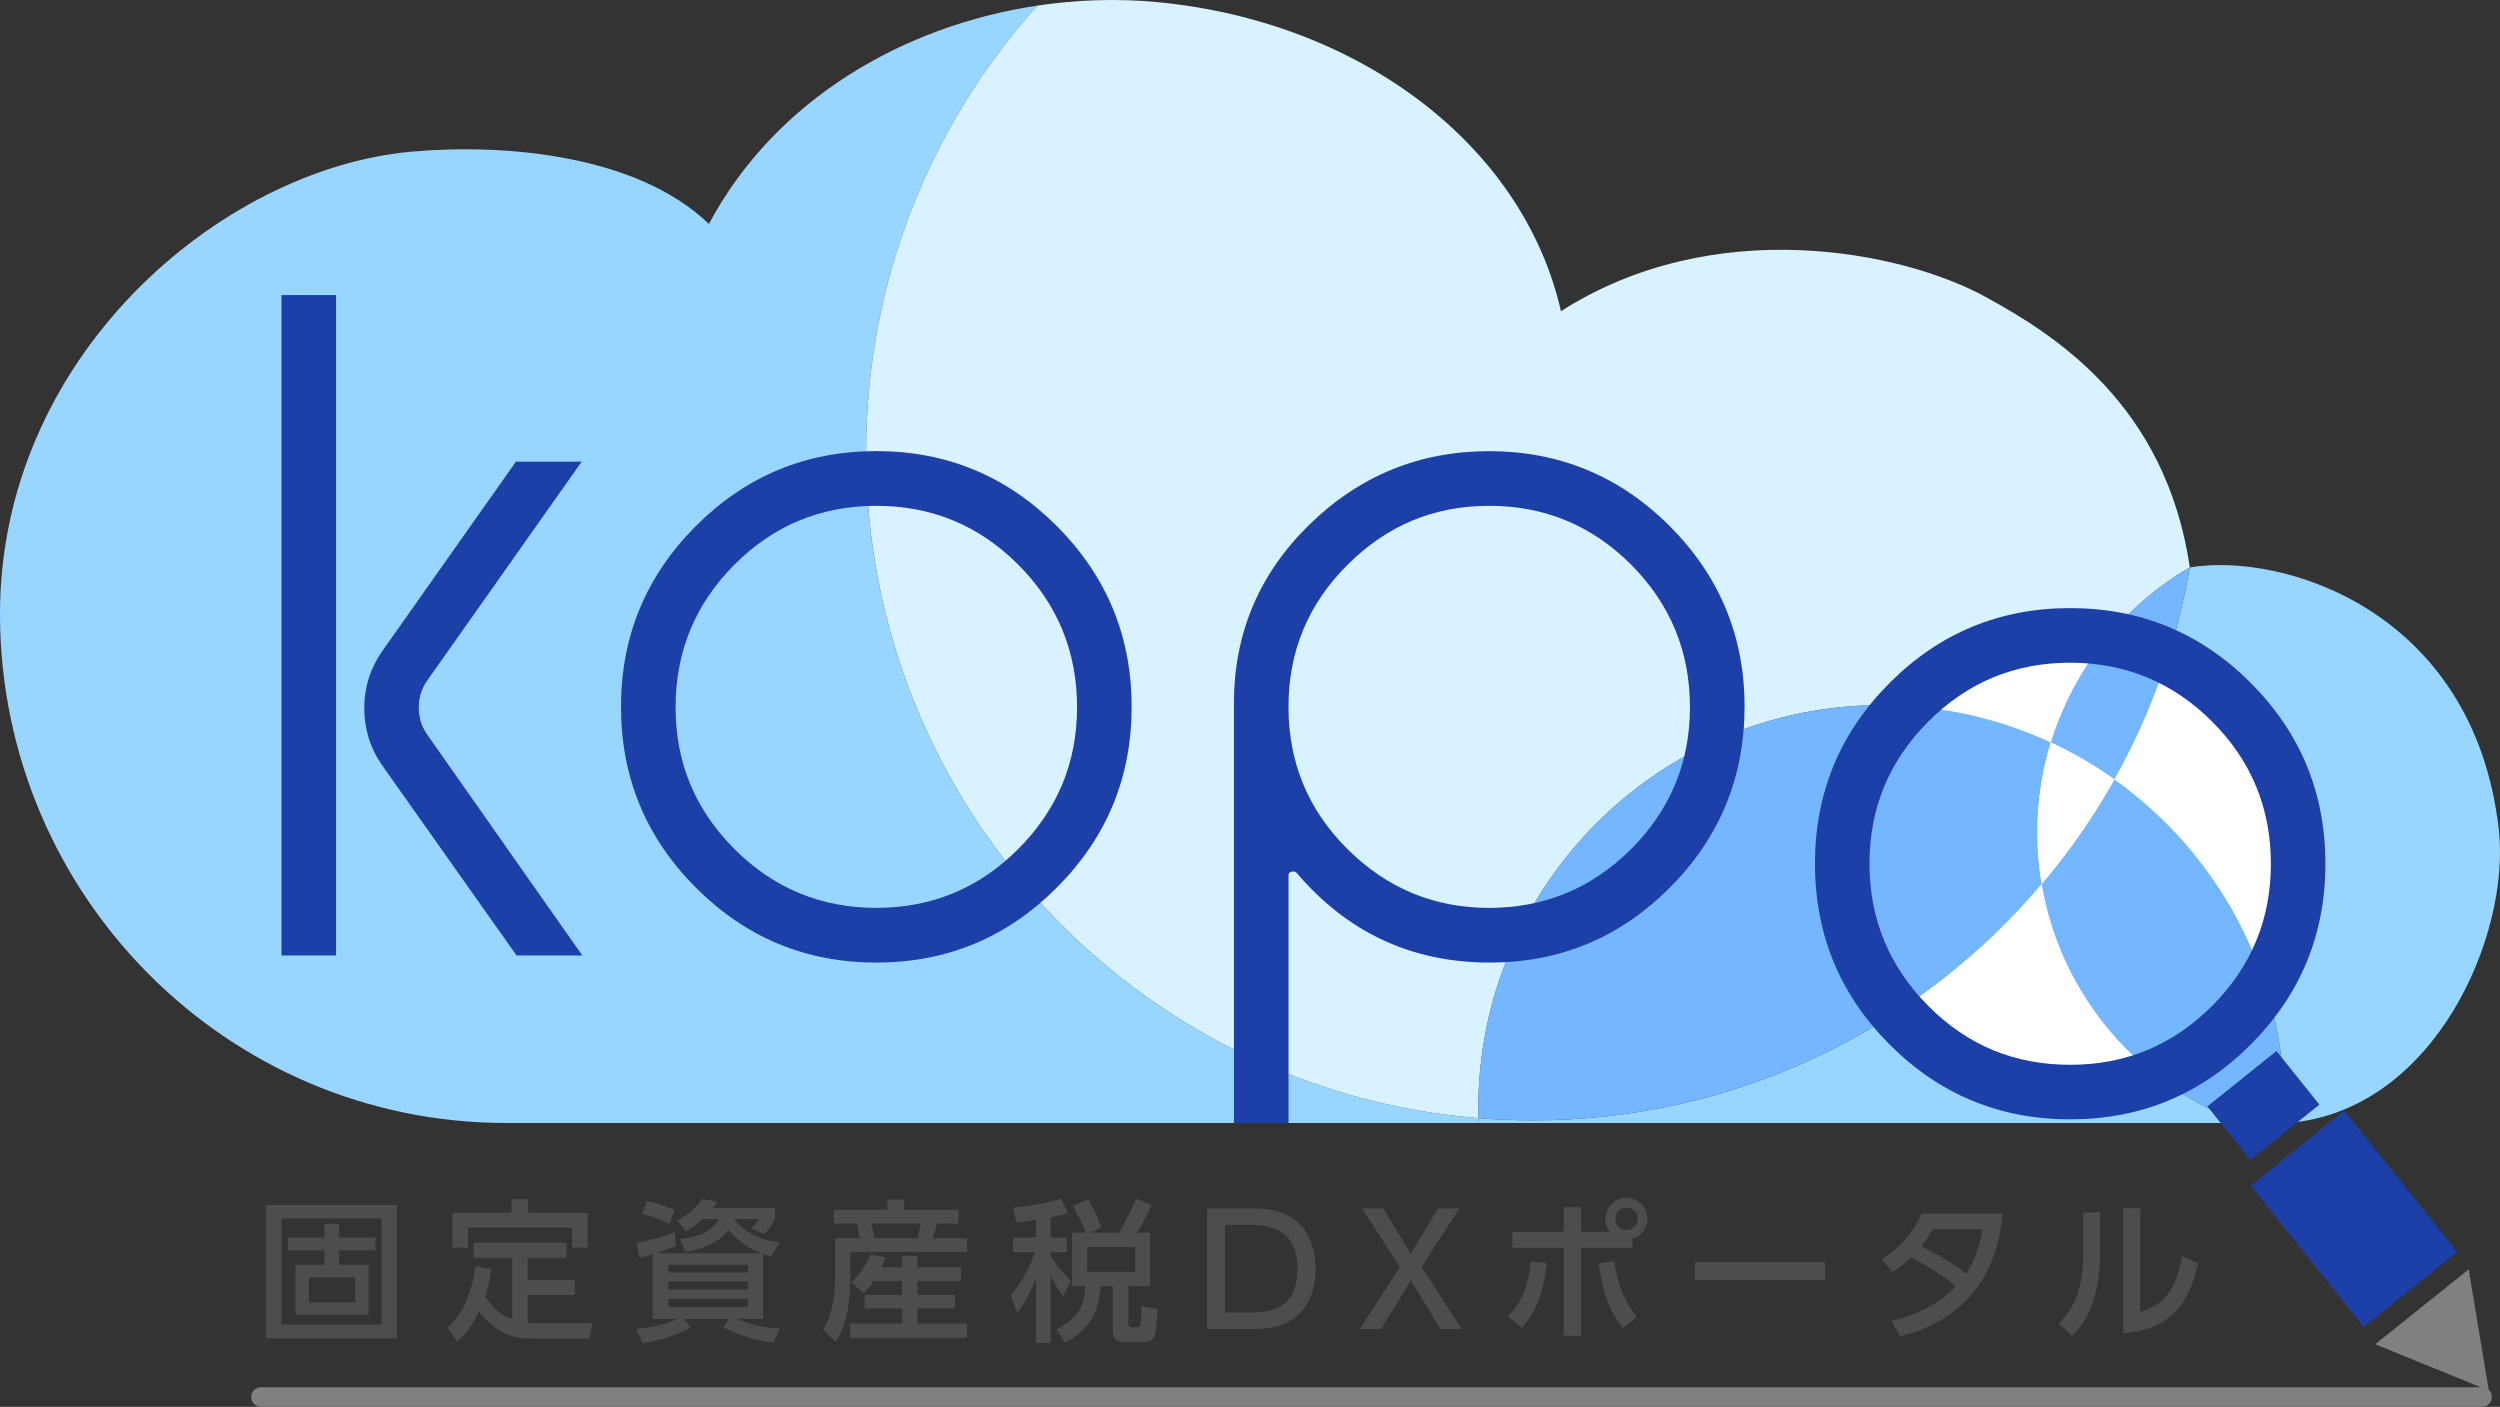<svg width="510" height="287" viewBox="0 0 510 287" fill="none" xmlns="http://www.w3.org/2000/svg">
<rect x="0" y="0" width="510" height="287" fill="#333333" stroke="none"/>
<path d="M506.345 287H53.243C52.144 287 51.246 286.1 51.246 285C51.246 283.9 52.144 283 53.243 283H506.345C507.444 283 508.342 283.9 508.342 285C508.342 286.1 507.444 287 506.345 287Z" fill="#808080"/>
<path d="M176.684 92.316C176.684 57.25 189.915 25.284 211.633 1.14C184.432 5.211 158.221 20.194 144.62 45.678C129.732 31.385 102.491 29.285 83.998 30.935C44.825 34.436 -0.28 72.943 7.26555e-05 125.752C0.3 182.702 46.323 229.09 103.26 229.09C103.26 229.09 205.612 229.09 301.642 229.09C301.632 228.76 301.622 228.43 301.612 228.1C231.674 222.449 176.674 163.818 176.674 92.316H176.684Z" fill="#99D6FF"/>
<path d="M301.622 228.1C301.612 227.47 301.572 226.85 301.572 226.219C301.572 180.732 338.389 143.845 383.813 143.845C396.165 143.845 407.868 146.586 418.383 151.476C423.036 136.304 433.281 123.592 446.722 115.74C446.722 115.74 446.722 115.73 446.722 115.72C441.779 82.314 418.922 68.212 405.252 60.671C387.987 51.139 349.573 43.548 318.438 63.491C310.679 29.375 277.078 4.321 236.077 0.43C228.049 -0.33 219.801 -0.08 211.633 1.14C189.904 25.285 176.684 57.25 176.684 92.316C176.684 163.819 231.684 222.449 301.622 228.1Z" fill="#D9F2FF"/>
<path d="M431.324 159.008C452.324 173.93 466.044 198.464 466.044 226.219C466.044 227.189 466.004 228.14 465.974 229.1H466.443C496.53 226.949 512.267 190.823 509.74 169.059C504.558 124.372 465.515 112.579 446.712 115.76C444.036 131.233 438.743 145.815 431.324 159.028V159.008Z" fill="#99D6FF"/>
<path d="M457.736 229.09C436.417 221.709 420.33 203.116 416.506 180.332C391.552 209.817 354.316 228.55 312.696 228.55C308.962 228.55 305.267 228.39 301.612 228.1C301.612 228.43 301.622 228.76 301.642 229.09C369.823 229.09 434.819 229.09 457.736 229.09Z" fill="#99D6FF"/>
<path d="M80.973 245.813V273.008H54.221V245.813H80.973ZM57.417 248.543V270.217H77.847V248.543H57.417ZM75.191 258.025V268.227H60.273V258.025H66.184V255.075H58.725V252.474H66.184V249.684H69.19V252.474H76.589V255.075H69.19V258.025H75.191ZM63.019 260.576V265.696H72.465V260.576H63.019Z" fill="#4D4D4D"/>
<path d="M104.468 256.605H96.6V253.504H115.582V256.605H107.654V261.106H117.25V264.176H107.654V269.817C108.553 269.937 109.172 269.937 109.731 269.937H120.875L120.226 273.068H108.363C105.147 273.068 101.463 272.328 97.708 267.577C96.78 269.467 95.571 271.768 93.255 273.688L91.278 270.777C94.223 268.357 96.45 263.516 96.939 258.345L100.225 258.845C99.915 261.446 99.486 262.906 98.956 264.556C100.974 267.287 102.551 268.437 104.468 269.117V256.615V256.605ZM107.754 244.633V247.393H119.886V254.495H116.701V250.464H95.492V254.495H92.306V247.393H104.349V244.633H107.754Z" fill="#4D4D4D"/>
<path d="M133.157 255.854C131.519 256.385 131.3 256.445 130.491 256.635L129.842 253.624C132.039 253.194 135.663 252.104 137.64 251.364L137.92 254.124C136.622 254.714 136.312 254.804 133.706 255.674H155.375C152.748 254.744 150.452 253.044 148.624 250.904C147.846 251.984 145.679 254.434 139.797 255.404L138.719 252.764C141.355 252.484 145.529 251.464 146.587 248.673H143.302C141.694 250.224 140.826 250.694 139.867 251.184L138.2 249.013C139.907 248.083 142.284 246.163 143.242 244.583L146.278 245.143C145.908 245.793 145.819 245.953 145.439 246.413H158.101V248.673C157.512 249.723 156.833 250.784 155.994 251.744L153.268 250.594C153.977 249.853 154.286 249.473 154.815 248.673H149.773C151.88 251.494 155.435 253.134 159.059 253.414L157.392 256.235C156.773 256.115 156.493 256.045 155.684 255.804V269.017H150.142C150.821 269.327 154.226 270.787 159.089 270.997L157.761 273.948C153.707 273.298 151.171 272.517 147.516 270.817L148.784 269.017H139.528L140.856 270.787C138.599 272.217 134.046 273.638 131.13 274.008L129.802 271.127C135.094 270.537 137.85 269.237 138.289 269.017H133.147V255.864L133.157 255.854ZM132.078 245.003C134.185 245.563 135.324 245.873 137.65 246.833L136.532 249.653C134.645 248.663 132.478 247.943 130.96 247.573L132.078 245.003ZM136.352 259.615H152.579V258.005H136.352V259.615ZM136.352 263.086H152.579V261.415H136.352V263.086ZM136.352 266.646H152.579V264.936H136.352V266.646Z" fill="#4D4D4D"/>
<path d="M170.093 246.803H181.028V244.723H184.433V246.803H195.546V249.624H191.123C190.873 250.774 190.444 252.074 190.254 252.604H197.284V255.425H173.449V261.035C173.449 262.026 173.449 269.877 170.413 273.748L167.937 271.237C170.353 267.297 170.353 262.216 170.353 261.346V252.604H175.336C175.246 251.584 175.056 250.654 174.747 249.624H170.103V246.803H170.093ZM178.202 261.346C177.273 262.706 176.774 263.236 176.185 263.826L173.678 261.566C175.845 259.545 176.993 257.345 177.583 255.955L180.648 256.485C180.368 257.265 180.189 257.785 179.809 258.535H184.023V256.175H187.149V258.535H196.066V261.356H187.149V264.146H194.828V266.907H187.149V270.007H197.274V272.928H173.439V270.007H184.023V266.907H176.374V264.146H184.023V261.356H178.202V261.346ZM177.742 249.624C177.932 250.244 178.272 251.854 178.421 252.604H187.149C187.428 251.584 187.608 250.684 187.798 249.624H177.732H177.742Z" fill="#4D4D4D"/>
<path d="M211.353 248.853C210.085 249.073 208.937 249.194 207.359 249.354L206.65 246.343C209.217 246.153 213.061 245.663 216.496 244.513L217.794 247.433C216.865 247.743 216.156 247.993 214.329 248.363V252.454H217.644V255.435H214.329V256.175C215.877 258.745 217.514 260.365 218.443 261.296L216.895 264.426C216.156 263.436 215.437 262.506 214.329 260.085V273.948H211.353V260.766C210.235 263.676 209.187 265.476 207.549 267.837L206.191 264.176C208.048 262.036 209.756 259.335 211.144 255.435H206.65V252.454H211.353V248.853ZM221.479 251.484C220.92 250.024 220.021 247.983 218.843 245.993L222.028 244.693C223.146 246.553 223.765 248.073 224.694 250.464L222.248 251.484H228.289C229.028 250.184 230.486 247.673 231.754 244.533L234.909 245.863C234.51 246.763 233.791 248.403 231.934 251.474H234.6V262.386H230.176V270.137C230.176 270.727 230.576 270.787 231.105 270.787H231.754C232.183 270.787 232.313 270.757 232.533 270.417C232.782 269.987 232.782 269.607 232.872 266.417L236.157 267.067C235.818 272.428 235.758 273.768 233.252 273.768H229.537C227.989 273.768 227.031 273.518 227.031 271.407V262.386H224.554C223.935 268.957 221.738 271.287 217.305 273.958L215.507 271.227C219.621 269.057 221.239 266.697 221.389 262.386H218.723V251.474H221.479V251.484ZM221.788 254.404V259.455H231.574V254.404H221.788Z" fill="#4D4D4D"/>
<path d="M246.243 246.523H256.059C265.066 246.523 268.381 252.294 268.381 258.835C268.381 263.706 266.523 271.117 255.869 271.117H246.243V246.523ZM249.888 267.767H255.24C259.913 267.767 264.686 266.466 264.686 258.805C264.686 251.144 259.544 249.874 255.24 249.874H249.888V267.767Z" fill="#4D4D4D"/>
<path d="M287.783 255.765L293.384 246.523H297.718L289.979 258.465L298.188 271.117H293.824L287.793 261.196L281.751 271.117H277.388L285.596 258.465L277.857 246.523H282.191L287.793 255.765H287.783Z" fill="#4D4D4D"/>
<path d="M307.684 268.447C310.659 265.496 311.927 261.566 312.297 257.345L315.542 257.715C315.173 261.095 314.364 266.586 310.43 270.927L307.674 268.447H307.684ZM328.483 251.304C327.525 250.094 327.525 249.103 327.525 248.633C327.525 246.273 329.442 244.353 331.799 244.353C334.155 244.353 336.072 246.243 336.072 248.633C336.072 250.584 334.774 252.234 332.977 252.724V254.554H322.542V272.507H319.007V254.554H308.512V251.294H319.007V246.273H322.542V251.294H328.483V251.304ZM329.292 257.315C329.911 261.065 330.78 264.726 333.935 268.697L331.09 270.867C328.274 267.457 327.125 264.166 326.107 257.715L329.292 257.315ZM329.512 248.633C329.512 249.904 330.56 250.924 331.799 250.924C333.037 250.924 334.085 249.934 334.085 248.633C334.085 247.333 333.067 246.343 331.799 246.343C330.53 246.343 329.512 247.363 329.512 248.633Z" fill="#4D4D4D"/>
<path d="M372.32 257.505V261.136H345.759V257.505H372.32Z" fill="#4D4D4D"/>
<path d="M383.833 256.855C387.548 254.564 390.214 251.644 391.971 247.583H408.507C408.008 252.514 406.47 267.807 387.638 272.637L385.9 269.477C393.699 267.707 397.793 263.706 398.961 262.436C396.425 260.295 393.949 258.595 389.854 256.545C388.986 257.355 388.087 258.215 386.08 259.495L383.823 256.855H383.833ZM394.298 250.774C393.18 252.634 392.561 253.444 391.912 254.244C393.24 254.864 397.483 256.885 401.078 259.855C402.656 257.435 403.774 254.834 404.423 250.774H394.298Z" fill="#4D4D4D"/>
<path d="M428.439 254.685C428.439 265.476 425.403 269.847 422.617 272.548L420.011 269.947C423.046 266.787 424.994 263.526 424.994 254.995V247.303H428.429V254.685H428.439ZM436.607 267.677C439.982 266.407 443.696 265.006 445.094 256.295L448.41 257.685C446.952 263.976 444.266 271.147 433.142 271.978V246.453H436.607V267.667V267.677Z" fill="#4D4D4D"/>
<path d="M422.247 222.749C447.93 222.749 468.75 201.895 468.75 176.171C468.75 150.446 447.93 129.593 422.247 129.593C396.565 129.593 375.745 150.446 375.745 176.171C375.745 201.895 396.565 222.749 422.247 222.749Z" fill="white"/>
<path d="M446.712 115.74C433.281 123.592 423.026 136.294 418.373 151.476C422.936 153.597 427.26 156.127 431.324 159.008C438.743 145.795 444.036 131.213 446.712 115.74Z" fill="#74B6FF"/>
<path d="M418.373 151.477C407.858 146.596 396.155 143.845 383.803 143.845C338.389 143.845 301.562 180.722 301.562 226.22C301.562 226.85 301.592 227.48 301.612 228.1C305.267 228.4 308.962 228.55 312.696 228.55C354.306 228.55 391.552 209.827 416.506 180.332C415.937 176.931 415.617 173.44 415.617 169.88C415.617 163.479 416.586 157.298 418.363 151.477H418.373Z" fill="#74B6FF"/>
<path d="M431.324 159.008C427.06 166.599 422.098 173.74 416.506 180.342C420.33 203.115 436.417 221.719 457.736 229.1C462.089 229.1 464.925 229.1 465.974 229.1C466.004 228.14 466.044 227.19 466.044 226.22C466.044 198.465 452.324 173.94 431.324 159.008Z" fill="#74B6FF"/>
<path d="M459.144 139.314C469.299 149.486 474.382 161.788 474.382 176.201C474.382 190.613 469.299 202.915 459.144 213.087C448.989 223.259 436.706 228.35 422.317 228.35C407.928 228.35 395.646 223.259 385.491 213.087C375.336 202.915 370.253 190.613 370.253 176.201C370.253 161.788 375.336 149.486 385.491 139.314C395.646 129.143 407.928 124.052 422.317 124.052C436.706 124.052 448.989 129.143 459.144 139.314ZM451.335 147.266C443.307 139.224 433.641 135.204 422.337 135.194C411.034 135.184 401.378 139.184 393.369 147.206C385.361 155.227 381.367 164.899 381.377 176.221C381.387 187.543 385.411 197.224 393.429 205.266C401.448 213.307 410.994 217.208 422.297 217.218C433.601 217.228 443.257 213.227 451.265 205.206C459.274 197.184 463.268 187.513 463.258 176.191C463.248 164.869 459.274 155.227 451.325 147.266H451.335Z" fill="#1C3FA8"/>
<path d="M478.209 226.581L459.143 241.886L482.204 270.709L501.271 255.403L478.209 226.581Z" fill="#1C3FA8"/>
<path d="M464.399 214.402L450.311 225.711L459.066 236.653L473.154 225.344L464.399 214.402Z" fill="#1C3FA8"/>
<path d="M507.723 283.68L503.609 258.945L484.537 274.228L507.723 283.68Z" fill="#808080"/>
<path d="M68.561 194.914H57.427V60.19H68.561V194.914ZM118.798 194.914H105.377L77.907 156.057C75.51 152.607 74.312 148.726 74.312 144.435C74.312 140.144 75.58 136.214 78.107 132.643L105.247 94.186H118.658L87.054 138.974C85.975 140.544 85.436 142.345 85.436 144.395C85.436 146.325 85.955 148.066 86.994 149.636L118.798 194.924V194.914Z" fill="#1C3FA8"/>
<path d="M230.855 144.195C230.855 158.588 225.763 170.88 215.587 181.072C205.412 191.264 193.14 196.365 178.771 196.365C164.402 196.365 152.129 191.274 141.954 181.072C131.779 170.88 126.686 158.588 126.686 144.195C126.686 129.803 131.769 117.511 141.954 107.319C152.129 97.127 164.402 92.026 178.771 92.026C193.14 92.026 205.412 97.127 215.587 107.319C225.763 117.511 230.855 129.803 230.855 144.195ZM219.721 144.285C219.721 132.923 215.727 123.222 207.739 115.21C199.75 107.199 190.094 103.188 178.771 103.188C167.447 103.188 157.791 107.199 149.803 115.21C141.814 123.222 137.82 132.923 137.82 144.285C137.82 155.647 141.814 165.169 149.803 173.18C157.791 181.192 167.447 185.203 178.771 185.203C190.094 185.203 199.75 181.192 207.739 173.18C215.727 165.169 219.721 155.527 219.721 144.285Z" fill="#1C3FA8"/>
<path d="M355.884 144.195C355.884 158.588 350.801 170.88 340.646 181.072C330.491 191.263 318.238 196.364 303.909 196.364C288.012 196.364 274.871 190.253 264.476 178.021C264.237 177.781 263.877 177.721 263.398 177.841C263.038 177.961 262.859 178.201 262.859 178.561V229.11H251.725V143.485C251.725 129.213 256.847 117.07 267.083 107.059C277.318 97.047 289.56 92.036 303.809 92.036C318.059 92.036 330.451 97.137 340.626 107.329C350.801 117.521 355.894 129.813 355.894 144.205L355.884 144.195ZM344.75 144.285C344.75 132.923 340.756 123.222 332.767 115.21C324.779 107.199 315.123 103.188 303.799 103.188C292.476 103.188 282.97 107.189 274.921 115.19C266.873 123.192 262.849 132.863 262.849 144.205C262.849 155.547 266.873 165.279 274.921 173.25C282.97 181.232 292.586 185.212 303.799 185.212C315.013 185.212 324.779 181.202 332.767 173.19C340.756 165.179 344.75 155.537 344.75 144.295V144.285Z" fill="#1C3FA8"/>
<g style="mix-blend-mode:multiply">
<path d="M418.373 151.476C416.586 157.297 415.627 163.478 415.627 169.88C415.627 173.44 415.936 176.931 416.516 180.331C422.098 173.73 427.07 166.589 431.334 158.998C427.27 156.107 422.946 153.587 418.383 151.466L418.373 151.476Z" fill="white"/>
</g>
</svg>
